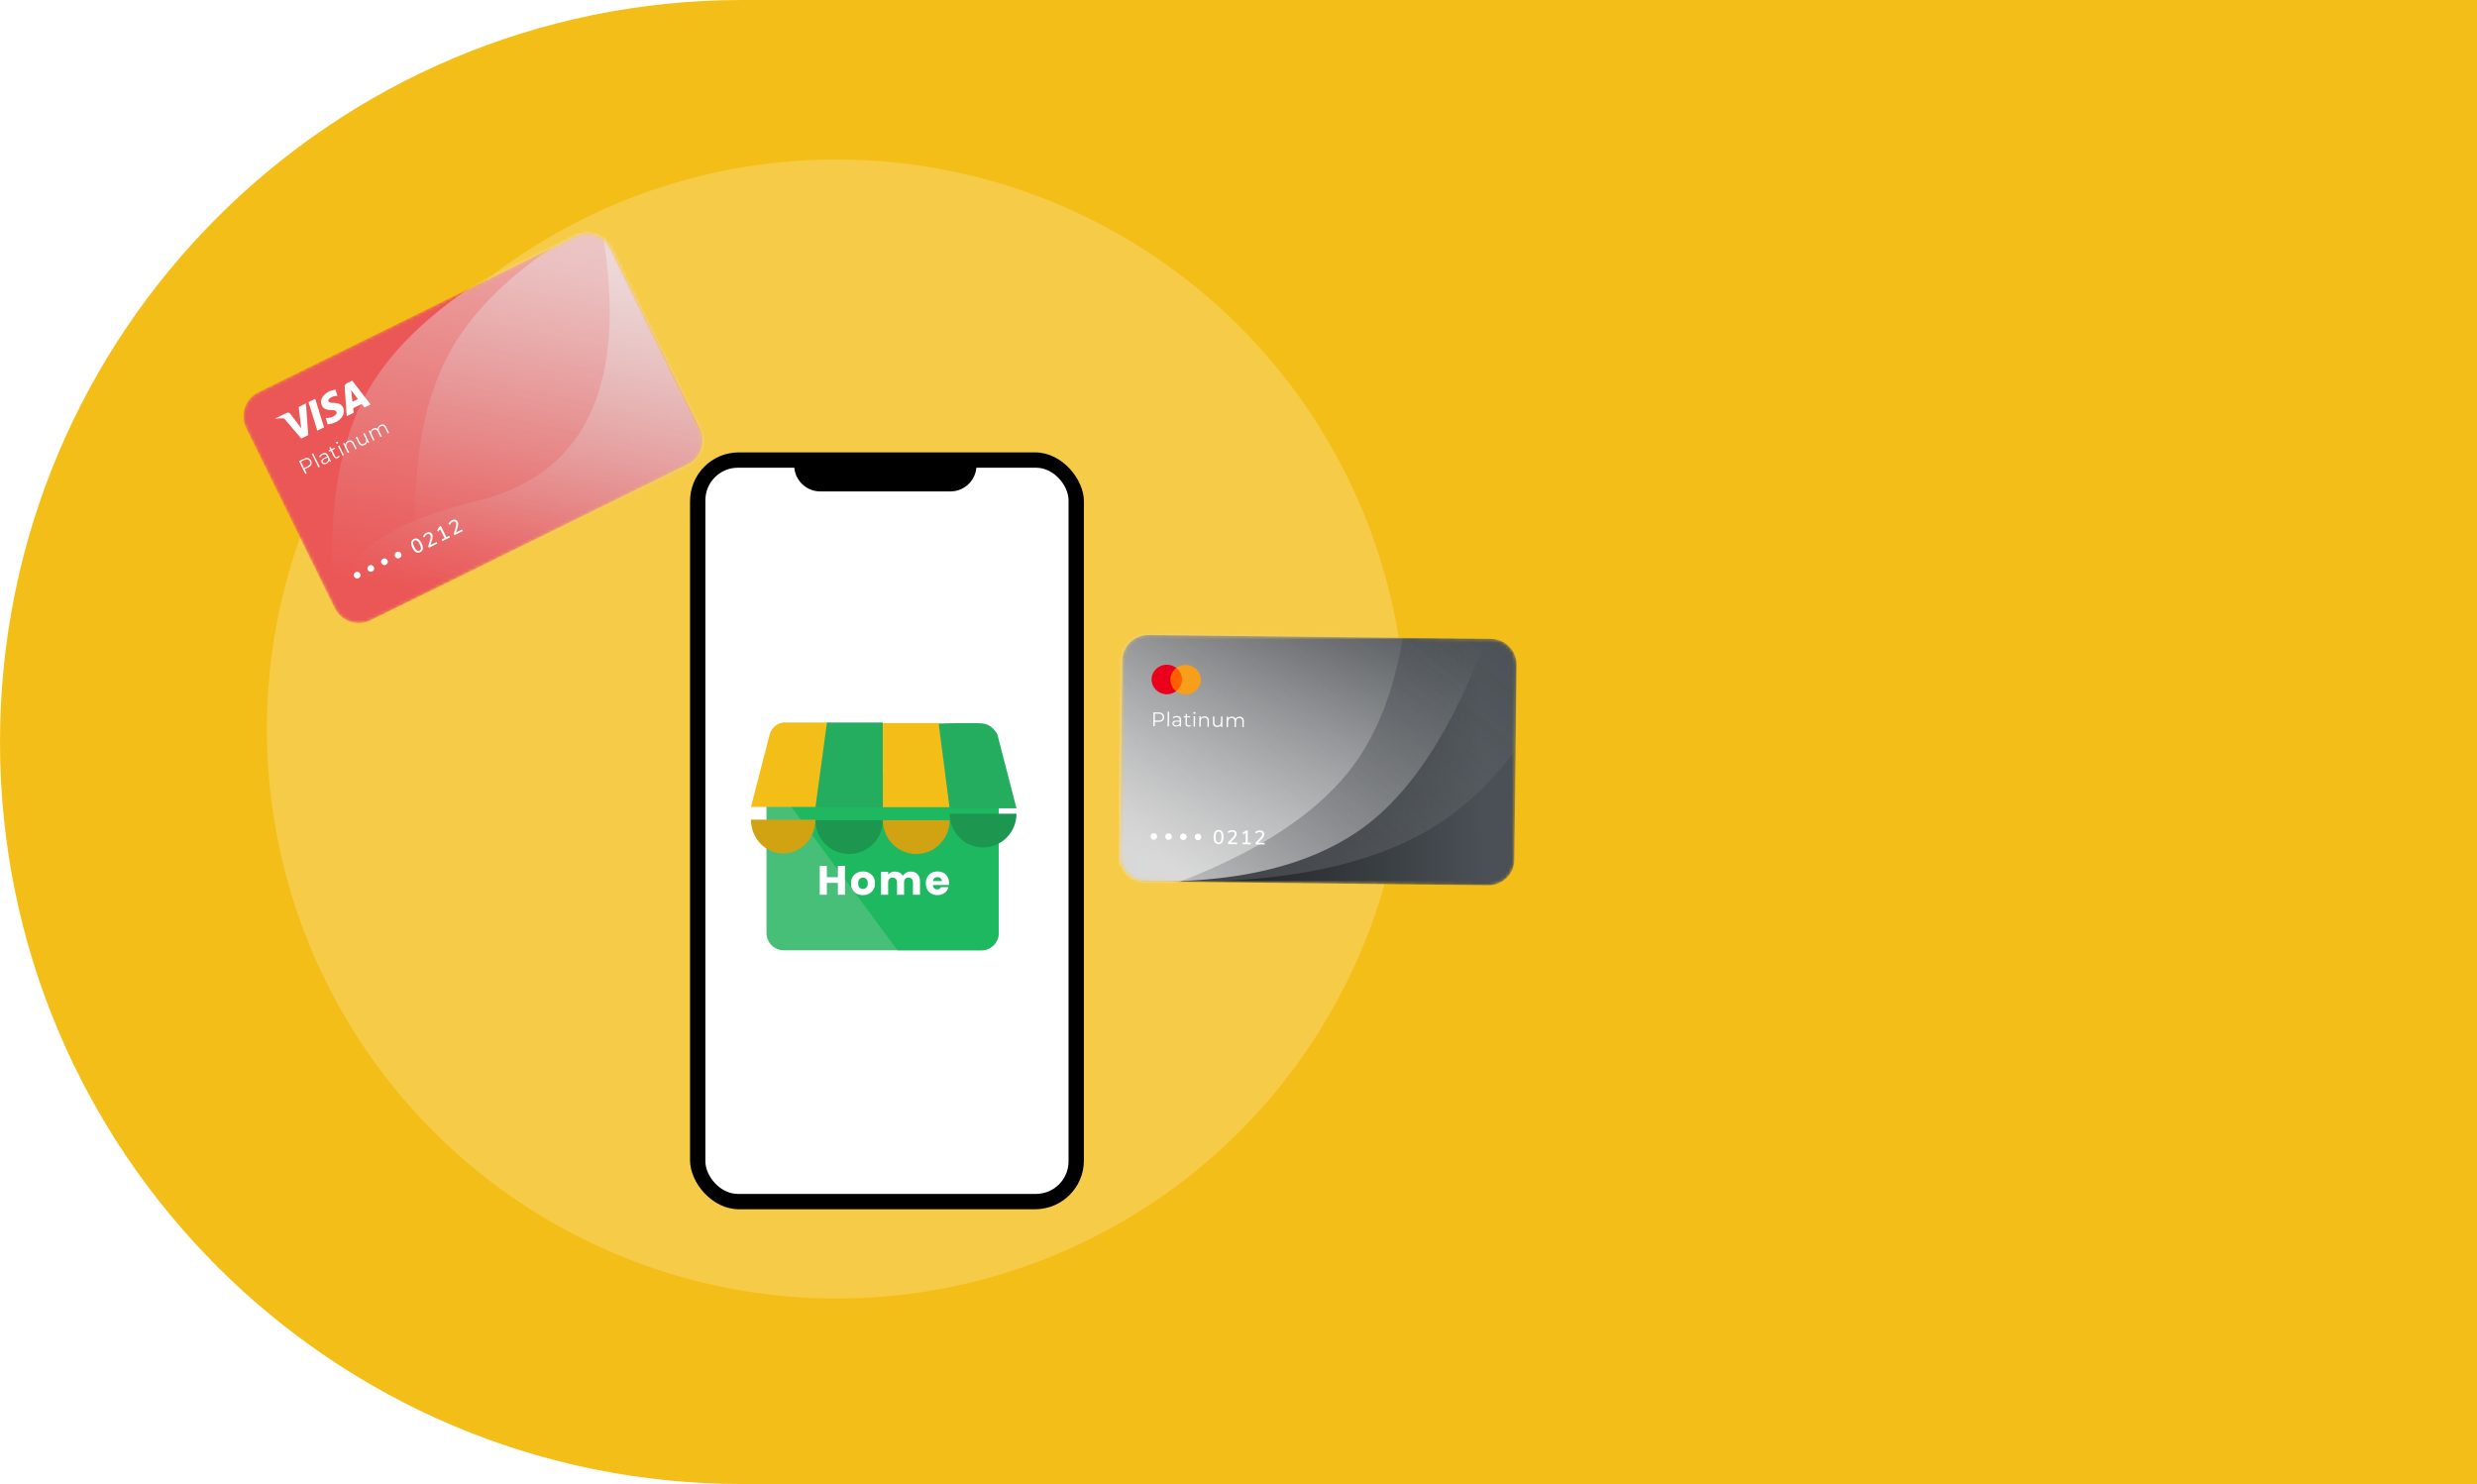<svg width="761" height="456" viewBox="0 0 761 456" fill="none" xmlns="http://www.w3.org/2000/svg">
<path d="M765 0H228C102.079 0 0 102.079 0 228C0 353.921 102.079 456 228 456H765V0Z" fill="#F4BE19"/>
<circle cx="257" cy="224" r="175" fill="white" fill-opacity="0.2"/>
<g filter="url(#filter0_d)">
<mask id="mask0" mask-type="alpha" maskUnits="userSpaceOnUse" x="74" y="59" width="142" height="121">
<path d="M176.788 60.619L79.36 108.524C75.295 110.523 73.62 115.438 75.619 119.503L102.846 174.875C104.844 178.94 109.76 180.615 113.824 178.616L211.252 130.711C215.317 128.712 216.992 123.797 214.993 119.732L187.766 64.359C185.768 60.295 180.852 58.62 176.788 60.619Z" fill="white"/>
</mask>
<g mask="url(#mask0)">
<path d="M176.787 60.619L79.359 108.525C75.294 110.523 73.619 115.438 75.618 119.503L102.845 174.876C104.843 178.94 109.759 180.615 113.823 178.617L211.251 130.711C215.316 128.712 216.991 123.797 214.992 119.733L187.765 64.36C185.767 60.295 180.851 58.62 176.787 60.619Z" fill="#EB5757"/>
<path style="mix-blend-mode:soft-light" opacity="0.5" fill-rule="evenodd" clip-rule="evenodd" d="M103.978 187.102C99.293 151.203 102.855 123.951 114.664 105.347C126.472 86.743 149.351 70.257 183.298 55.886L219.812 130.146L103.978 187.102Z" fill="url(#paint0_linear)"/>
<path style="mix-blend-mode:soft-light" opacity="0.5" fill-rule="evenodd" clip-rule="evenodd" d="M129.592 174.397C124.907 138.498 128.469 111.246 140.278 92.642C152.087 74.038 174.965 57.552 208.913 43.182L245.426 117.441L129.592 174.397Z" fill="url(#paint1_linear)"/>
<path style="mix-blend-mode:multiply" opacity="0.5" fill-rule="evenodd" clip-rule="evenodd" d="M106.17 185.914C97.113 165.429 110.582 150.764 146.577 141.918C182.571 133.071 194.718 101.989 183.018 48.671L225.346 127.314L106.17 185.914Z" fill="url(#paint2_linear)"/>
<path d="M93.341 128.979C93.842 128.733 94.293 128.66 94.695 128.759C95.097 128.859 95.4 129.118 95.606 129.537C95.812 129.955 95.832 130.354 95.665 130.733C95.497 131.108 95.162 131.419 94.662 131.665L93.607 132.184L94.217 133.423L93.802 133.627L91.872 129.702L93.341 128.979ZM94.471 131.306C94.86 131.115 95.116 130.885 95.239 130.616C95.36 130.343 95.344 130.051 95.191 129.741C95.035 129.423 94.813 129.23 94.524 129.163C94.234 129.093 93.895 129.153 93.506 129.344L92.463 129.857L93.428 131.819L94.471 131.306ZM95.803 127.476L96.201 127.281L98.247 131.441L97.849 131.637L95.803 127.476ZM99.032 127.365C99.417 127.176 99.76 127.128 100.061 127.221C100.36 127.31 100.603 127.544 100.789 127.921L101.687 129.749L101.306 129.937L101.08 129.477C101.066 129.675 100.992 129.859 100.858 130.032C100.729 130.202 100.544 130.346 100.305 130.464C99.976 130.626 99.676 130.676 99.404 130.615C99.133 130.553 98.933 130.393 98.806 130.136C98.683 129.885 98.674 129.639 98.778 129.398C98.886 129.154 99.138 128.935 99.534 128.74L100.47 128.28L100.382 128.1C100.257 127.846 100.092 127.689 99.885 127.628C99.677 127.563 99.436 127.598 99.163 127.732C98.977 127.824 98.813 127.944 98.672 128.092C98.529 128.236 98.423 128.393 98.353 128.562L98.028 128.353C98.115 128.152 98.246 127.967 98.422 127.797C98.597 127.623 98.8 127.479 99.032 127.365ZM100.212 130.12C100.437 130.009 100.604 129.864 100.715 129.684C100.825 129.501 100.871 129.292 100.854 129.059L100.617 128.577L99.691 129.032C99.187 129.28 99.021 129.58 99.194 129.931C99.278 130.103 99.411 130.208 99.591 130.244C99.77 130.277 99.977 130.236 100.212 130.12ZM104.34 128.222C104.299 128.326 104.231 128.425 104.137 128.517C104.045 128.604 103.94 128.677 103.82 128.736C103.543 128.872 103.293 128.902 103.07 128.826C102.847 128.75 102.669 128.575 102.535 128.302L101.658 126.519L101.131 126.778L100.965 126.442L101.492 126.183L101.175 125.538L101.573 125.342L101.891 125.987L102.788 125.546L102.953 125.882L102.056 126.324L102.922 128.084C103.008 128.26 103.117 128.373 103.249 128.425C103.383 128.47 103.532 128.453 103.697 128.372C103.779 128.331 103.851 128.28 103.913 128.217C103.978 128.152 104.027 128.081 104.06 128.005L104.34 128.222ZM103.81 125.043L104.208 124.848L105.658 127.797L105.26 127.993L103.81 125.043ZM103.694 124.299C103.612 124.34 103.529 124.346 103.446 124.317C103.362 124.289 103.301 124.235 103.262 124.157C103.225 124.082 103.221 124.003 103.25 123.919C103.278 123.835 103.334 123.773 103.416 123.733C103.498 123.693 103.581 123.687 103.665 123.715C103.747 123.74 103.806 123.79 103.843 123.864C103.883 123.947 103.889 124.03 103.861 124.113C103.832 124.197 103.777 124.259 103.694 124.299ZM106.914 123.489C107.284 123.307 107.631 123.271 107.954 123.382C108.279 123.486 108.543 123.744 108.745 124.155L109.586 125.866L109.188 126.061L108.367 124.39C108.216 124.084 108.024 123.888 107.792 123.803C107.56 123.717 107.301 123.744 107.017 123.884C106.7 124.04 106.494 124.26 106.401 124.542C106.31 124.819 106.346 125.124 106.509 125.457L107.27 127.004L106.872 127.2L105.422 124.251L105.803 124.063L106.071 124.607C106.091 124.374 106.172 124.162 106.315 123.972C106.46 123.775 106.66 123.614 106.914 123.489ZM111.981 121.025L113.432 123.975L113.05 124.162L112.786 123.624C112.769 123.855 112.694 124.066 112.561 124.257C112.425 124.444 112.24 124.596 112.004 124.711C111.619 124.901 111.262 124.944 110.933 124.841C110.606 124.733 110.34 124.471 110.136 124.056L109.295 122.346L109.694 122.15L110.515 123.821C110.668 124.132 110.86 124.329 111.093 124.415C111.325 124.5 111.583 124.473 111.867 124.333C112.177 124.181 112.376 123.967 112.464 123.692C112.55 123.413 112.51 123.105 112.344 122.769L111.583 121.221L111.981 121.025ZM116.87 118.594C117.24 118.412 117.582 118.376 117.896 118.486C118.214 118.594 118.475 118.856 118.679 119.271L119.52 120.981L119.122 121.177L118.3 119.506C118.15 119.199 117.96 119.002 117.732 118.915C117.507 118.826 117.26 118.848 116.991 118.98C116.684 119.131 116.49 119.345 116.408 119.622C116.324 119.895 116.364 120.198 116.528 120.531L117.288 122.078L116.89 122.274L116.069 120.603C115.918 120.297 115.728 120.1 115.5 120.013C115.275 119.923 115.026 119.946 114.753 120.08C114.45 120.229 114.256 120.443 114.17 120.722C114.087 120.995 114.127 121.298 114.29 121.631L115.051 123.179L114.653 123.374L113.203 120.425L113.584 120.237L113.849 120.776C113.865 120.545 113.943 120.335 114.082 120.146C114.221 119.956 114.412 119.802 114.655 119.683C114.902 119.561 115.141 119.509 115.372 119.525C115.606 119.54 115.819 119.628 116.01 119.79C116.023 119.542 116.103 119.314 116.252 119.107C116.403 118.893 116.609 118.722 116.87 118.594Z" fill="white"/>
<path d="M110.176 165.655C110.008 165.738 109.833 165.775 109.653 165.766C109.47 165.754 109.303 165.697 109.151 165.595C109.003 165.492 108.885 165.352 108.799 165.176C108.713 165.001 108.675 164.825 108.685 164.648C108.697 164.465 108.753 164.301 108.853 164.154C108.957 164.006 109.094 163.889 109.266 163.805C109.438 163.72 109.615 163.682 109.795 163.691C109.976 163.699 110.142 163.755 110.294 163.856C110.445 163.954 110.563 164.091 110.649 164.267C110.736 164.442 110.773 164.621 110.76 164.804C110.748 164.986 110.691 165.154 110.589 165.306C110.486 165.454 110.348 165.571 110.176 165.655ZM114.37 163.593C114.202 163.676 114.028 163.713 113.847 163.704C113.664 163.691 113.497 163.634 113.345 163.533C113.197 163.43 113.079 163.29 112.993 163.114C112.907 162.939 112.869 162.762 112.879 162.585C112.892 162.403 112.948 162.238 113.047 162.092C113.151 161.943 113.288 161.827 113.46 161.742C113.632 161.658 113.809 161.62 113.989 161.629C114.17 161.637 114.336 161.692 114.488 161.794C114.639 161.892 114.757 162.029 114.843 162.204C114.93 162.38 114.967 162.559 114.954 162.742C114.942 162.924 114.885 163.091 114.783 163.243C114.68 163.392 114.542 163.508 114.37 163.593ZM118.564 161.531C118.396 161.613 118.222 161.65 118.041 161.642C117.858 161.629 117.691 161.572 117.539 161.471C117.391 161.367 117.273 161.228 117.187 161.052C117.101 160.876 117.063 160.7 117.073 160.523C117.086 160.341 117.142 160.176 117.241 160.03C117.345 159.881 117.483 159.765 117.654 159.68C117.826 159.596 118.003 159.558 118.183 159.566C118.364 159.575 118.53 159.63 118.682 159.732C118.833 159.83 118.951 159.967 119.037 160.142C119.124 160.318 119.161 160.497 119.148 160.679C119.136 160.862 119.079 161.029 118.977 161.181C118.874 161.33 118.736 161.446 118.564 161.531ZM122.758 159.468C122.59 159.551 122.416 159.588 122.235 159.579C122.053 159.567 121.885 159.51 121.733 159.408C121.585 159.305 121.467 159.165 121.381 158.99C121.295 158.814 121.257 158.638 121.267 158.461C121.28 158.278 121.336 158.114 121.435 157.967C121.539 157.819 121.677 157.702 121.849 157.618C122.021 157.533 122.197 157.495 122.377 157.504C122.558 157.513 122.725 157.568 122.877 157.669C123.027 157.767 123.145 157.904 123.232 158.08C123.318 158.255 123.355 158.435 123.343 158.617C123.33 158.799 123.273 158.967 123.172 159.119C123.068 159.267 122.93 159.384 122.758 159.468Z" fill="white"/>
<path d="M129.111 157.665C128.651 157.891 128.215 157.891 127.803 157.667C127.395 157.441 127.029 156.998 126.705 156.341C126.382 155.683 126.255 155.123 126.325 154.661C126.397 154.194 126.663 153.848 127.123 153.622C127.583 153.396 128.017 153.396 128.425 153.622C128.837 153.846 129.205 154.288 129.529 154.945C129.854 155.607 129.98 156.17 129.906 156.633C129.836 157.095 129.571 157.438 129.111 157.665ZM128.882 157.199C129.17 157.058 129.32 156.829 129.331 156.512C129.342 156.195 129.216 155.768 128.951 155.229C128.688 154.695 128.429 154.337 128.173 154.157C127.915 153.972 127.642 153.951 127.355 154.093C127.067 154.234 126.917 154.463 126.906 154.78C126.892 155.093 127.017 155.517 127.28 156.051C127.543 156.586 127.804 156.947 128.064 157.135C128.322 157.319 128.594 157.341 128.882 157.199ZM134.135 154.547L134.369 155.023L131.778 156.297L131.566 155.865L132.195 153.704C132.277 153.427 132.319 153.191 132.32 152.995C132.321 152.799 132.284 152.625 132.209 152.472C132.11 152.27 131.976 152.145 131.809 152.097C131.642 152.05 131.449 152.079 131.233 152.186C130.863 152.368 130.567 152.692 130.346 153.158L129.935 152.831C130.02 152.608 130.161 152.395 130.358 152.191C130.555 151.988 130.775 151.826 131.018 151.706C131.395 151.521 131.741 151.469 132.056 151.551C132.368 151.63 132.604 151.83 132.762 152.151C132.874 152.379 132.93 152.621 132.93 152.876C132.934 153.13 132.882 153.44 132.776 153.808L132.273 155.462L134.135 154.547ZM138.018 152.637L138.253 153.114L135.942 154.25L135.708 153.773L136.572 153.348L135.201 150.562L134.718 151.321L134.259 151.011L135.025 149.792L135.44 149.588L137.149 153.064L138.018 152.637ZM141.98 150.689L142.215 151.166L139.624 152.439L139.412 152.008L140.041 149.846C140.123 149.569 140.165 149.333 140.166 149.137C140.167 148.942 140.13 148.767 140.055 148.614C139.955 148.412 139.822 148.287 139.655 148.24C139.488 148.192 139.296 148.221 139.079 148.328C138.708 148.51 138.413 148.834 138.192 149.3L137.78 148.973C137.866 148.75 138.007 148.537 138.204 148.333C138.401 148.13 138.621 147.968 138.864 147.849C139.242 147.663 139.587 147.611 139.902 147.693C140.214 147.772 140.449 147.972 140.607 148.293C140.72 148.522 140.776 148.763 140.776 149.018C140.78 149.272 140.729 149.582 140.622 149.951L140.119 151.604L141.98 150.689Z" fill="white"/>
<path fill-rule="evenodd" clip-rule="evenodd" d="M103.084 107.744L103.649 109.633C102.522 109.568 100.459 110.435 100.911 111.354C101.09 111.719 101.667 111.747 102.363 111.781C103.418 111.832 104.745 111.896 105.371 113.169C106.371 115.203 104.619 116.993 103.214 117.684C101.809 118.375 100.664 118.368 100.664 118.368L100.074 116.393C101.258 116.674 103.91 115.615 103.368 114.513C103.14 114.05 102.503 114.024 101.764 113.994C100.745 113.952 99.531 113.903 98.933 112.685C97.836 110.454 100.036 108.802 101.058 108.3C102.003 107.835 103.084 107.744 103.084 107.744ZM111.956 113.212L113.847 112.282L108.203 104.967L106.548 105.781C105.783 106.157 105.895 106.854 105.895 106.854L106.522 115.884L108.668 114.829L108.504 113.411L111.122 112.124L111.956 113.212ZM108.278 111.452L107.864 107.879L109.968 110.62L108.278 111.452ZM92.551 119.603L91.766 113.049L93.982 111.96L94.702 121.696L92.556 122.751L87.297 116.571C85.783 116.426 84.686 116.701 84.686 116.701L84.656 116.545L87.902 114.95C88.794 114.51 89.238 115.201 89.238 115.201L91.728 118.514L91.727 118.514L92.551 119.603ZM97.494 120.323L99.553 119.311L96.844 110.552L94.785 111.565L97.494 120.323Z" fill="white"/>
</g>
</g>
<g filter="url(#filter1_d)">
<mask id="mask1" mask-type="alpha" maskUnits="userSpaceOnUse" x="344" y="183" width="122" height="78">
<path d="M458.081 184.291L352.815 183.091C348.423 183.041 344.823 186.56 344.773 190.952L344.09 250.779C344.04 255.171 347.56 258.771 351.952 258.821L457.217 260.022C461.609 260.072 465.21 256.552 465.26 252.161L465.942 192.333C465.992 187.942 462.472 184.341 458.081 184.291Z" fill="white"/>
</mask>
<g mask="url(#mask1)">
<path d="M458.082 184.291L352.816 183.091C348.424 183.041 344.824 186.561 344.774 190.952L344.091 250.779C344.041 255.171 347.561 258.772 351.953 258.822L457.218 260.022C461.61 260.072 465.211 256.553 465.261 252.161L465.943 192.334C465.993 187.942 462.473 184.341 458.082 184.291Z" fill="url(#paint3_linear)"/>
<path style="mix-blend-mode:soft-light" opacity="0.7" fill-rule="evenodd" clip-rule="evenodd" d="M464.022 161.637C452.261 202.06 437.173 228.96 418.758 242.335C400.342 255.711 373.28 260.963 337.571 258.09L338.688 160.208L464.022 161.637Z" fill="url(#paint4_linear)"/>
<g style="mix-blend-mode:overlay" opacity="0.4">
<path style="mix-blend-mode:soft-light" opacity="0.4" fill-rule="evenodd" clip-rule="evenodd" d="M494.313 161.982C480.162 202.378 461.948 229.242 439.671 242.573C417.394 255.905 384.623 261.092 341.357 258.133L342.473 160.251L494.313 161.982Z" fill="url(#paint5_linear)"/>
</g>
<path style="mix-blend-mode:soft-light" opacity="0.6" fill-rule="evenodd" clip-rule="evenodd" d="M433.282 147.51C433.981 182.608 427.652 208.495 414.293 225.17C400.935 241.845 377.132 255.304 342.886 265.546L315.587 190.093L433.282 147.51Z" fill="url(#paint6_linear)"/>
<path d="M355.958 206.91C356.5 206.916 356.922 207.05 357.226 207.312C357.53 207.574 357.68 207.931 357.675 208.383C357.669 208.836 357.512 209.189 357.202 209.444C356.892 209.695 356.466 209.818 355.925 209.812L354.786 209.799L354.771 211.137L354.323 211.132L354.371 206.891L355.958 206.91ZM355.918 209.418C356.338 209.422 356.66 209.335 356.884 209.156C357.109 208.973 357.222 208.713 357.226 208.378C357.23 208.035 357.122 207.771 356.902 207.587C356.682 207.398 356.362 207.302 355.942 207.297L354.815 207.284L354.791 209.405L355.918 209.418ZM358.747 206.687L359.177 206.692L359.126 211.187L358.695 211.182L358.747 206.687ZM361.589 208.004C362.005 208.009 362.323 208.117 362.543 208.33C362.763 208.538 362.87 208.847 362.865 209.254L362.843 211.229L362.431 211.225L362.437 210.728C362.338 210.892 362.193 211.02 362.002 211.111C361.815 211.202 361.593 211.246 361.334 211.243C360.979 211.239 360.697 211.15 360.489 210.978C360.281 210.806 360.178 210.581 360.181 210.302C360.184 210.032 360.284 209.815 360.48 209.651C360.679 209.488 360.994 209.409 361.421 209.414L362.433 209.425L362.435 209.231C362.439 208.957 362.364 208.748 362.212 208.605C362.061 208.458 361.837 208.382 361.542 208.379C361.34 208.377 361.146 208.409 360.96 208.475C360.773 208.538 360.612 208.627 360.478 208.742L360.288 208.419C360.451 208.284 360.646 208.181 360.873 208.111C361.1 208.037 361.339 208.001 361.589 208.004ZM361.404 210.904C361.647 210.907 361.856 210.855 362.03 210.748C362.205 210.636 362.336 210.476 362.424 210.267L362.43 209.746L361.43 209.735C360.885 209.729 360.61 209.915 360.606 210.295C360.603 210.481 360.673 210.629 360.813 210.74C360.953 210.846 361.15 210.901 361.404 210.904ZM365.807 211.069C365.725 211.141 365.624 211.197 365.502 211.236C365.384 211.271 365.261 211.287 365.132 211.286C364.833 211.282 364.603 211.199 364.444 211.036C364.284 210.872 364.206 210.643 364.209 210.348L364.231 208.422L363.662 208.415L363.666 208.052L364.236 208.058L364.243 207.361L364.674 207.366L364.666 208.063L365.635 208.074L365.631 208.438L364.662 208.427L364.64 210.329C364.638 210.519 364.682 210.665 364.774 210.767C364.87 210.865 365.007 210.915 365.185 210.917C365.273 210.918 365.358 210.905 365.439 210.877C365.525 210.85 365.598 210.811 365.659 210.759L365.807 211.069ZM366.739 208.087L367.169 208.092L367.133 211.278L366.703 211.273L366.739 208.087ZM366.965 207.393C366.876 207.391 366.802 207.36 366.742 207.299C366.682 207.238 366.653 207.165 366.654 207.08C366.655 206.999 366.686 206.929 366.747 206.869C366.808 206.809 366.883 206.78 366.972 206.781C367.061 206.782 367.135 206.813 367.195 206.874C367.255 206.931 367.285 207 367.284 207.081C367.283 207.17 367.252 207.244 367.19 207.304C367.129 207.364 367.054 207.394 366.965 207.393ZM370.105 208.101C370.505 208.105 370.821 208.226 371.052 208.463C371.288 208.696 371.403 209.035 371.398 209.479L371.377 211.327L370.947 211.322L370.968 209.516C370.972 209.185 370.891 208.932 370.728 208.756C370.564 208.581 370.329 208.491 370.022 208.488C369.679 208.484 369.405 208.584 369.201 208.787C369 208.987 368.898 209.267 368.894 209.626L368.875 211.298L368.445 211.293L368.481 208.107L368.893 208.111L368.887 208.699C369.006 208.506 369.169 208.359 369.376 208.256C369.587 208.15 369.83 208.098 370.105 208.101ZM375.568 208.187L375.532 211.374L375.12 211.369L375.127 210.788C375.011 210.98 374.854 211.13 374.655 211.237C374.456 211.34 374.229 211.39 373.975 211.387C373.558 211.382 373.231 211.263 372.991 211.03C372.755 210.793 372.64 210.45 372.645 210.002L372.666 208.154L373.096 208.159L373.076 209.965C373.072 210.3 373.152 210.555 373.315 210.731C373.479 210.906 373.714 210.996 374.021 210.999C374.356 211.003 374.622 210.905 374.818 210.706C375.015 210.502 375.115 210.218 375.119 209.855L375.138 208.183L375.568 208.187ZM380.862 208.224C381.262 208.228 381.574 208.347 381.798 208.58C382.025 208.812 382.136 209.153 382.131 209.601L382.11 211.449L381.68 211.444L381.701 209.639C381.704 209.308 381.627 209.054 381.467 208.879C381.311 208.703 381.088 208.614 380.797 208.611C380.467 208.607 380.205 208.707 380.012 208.911C379.82 209.11 379.722 209.39 379.718 209.75L379.699 211.422L379.269 211.417L379.289 209.611C379.293 209.28 379.215 209.027 379.056 208.851C378.9 208.676 378.675 208.586 378.38 208.583C378.053 208.579 377.791 208.679 377.595 208.883C377.403 209.083 377.305 209.363 377.301 209.722L377.282 211.394L376.852 211.389L376.888 208.202L377.3 208.207L377.293 208.789C377.409 208.596 377.568 208.449 377.771 208.346C377.974 208.243 378.207 208.193 378.469 208.196C378.736 208.199 378.966 208.258 379.158 208.374C379.355 208.489 379.5 208.658 379.595 208.882C379.714 208.673 379.884 208.511 380.103 208.397C380.327 208.278 380.58 208.22 380.862 208.224Z" fill="white"/>
<path d="M354.47 246.011C354.288 246.009 354.121 245.965 353.968 245.878C353.816 245.787 353.696 245.665 353.609 245.51C353.526 245.356 353.486 245.184 353.488 244.994C353.49 244.804 353.534 244.635 353.621 244.487C353.711 244.334 353.832 244.216 353.982 244.133C354.137 244.05 354.307 244.01 354.493 244.012C354.679 244.014 354.848 244.058 355 244.145C355.152 244.231 355.272 244.352 355.359 244.506C355.447 244.657 355.489 244.827 355.487 245.017C355.485 245.207 355.439 245.378 355.348 245.53C355.257 245.683 355.135 245.802 354.98 245.89C354.826 245.973 354.656 246.013 354.47 246.011ZM359.001 246.063C358.819 246.061 358.653 246.016 358.5 245.93C358.347 245.839 358.228 245.717 358.14 245.562C358.057 245.408 358.017 245.235 358.019 245.046C358.021 244.856 358.066 244.687 358.152 244.538C358.243 244.386 358.363 244.268 358.514 244.185C358.668 244.102 358.838 244.061 359.024 244.063C359.21 244.066 359.379 244.11 359.531 244.197C359.684 244.283 359.804 244.404 359.891 244.558C359.978 244.709 360.02 244.879 360.018 245.069C360.016 245.258 359.97 245.43 359.879 245.582C359.789 245.734 359.666 245.854 359.512 245.941C359.357 246.024 359.187 246.065 359.001 246.063ZM363.533 246.114C363.351 246.112 363.184 246.068 363.031 245.981C362.879 245.891 362.759 245.768 362.672 245.614C362.589 245.46 362.549 245.287 362.551 245.097C362.553 244.908 362.597 244.739 362.684 244.59C362.774 244.438 362.895 244.32 363.045 244.237C363.2 244.154 363.37 244.113 363.556 244.115C363.741 244.117 363.91 244.162 364.063 244.248C364.216 244.335 364.335 244.455 364.423 244.61C364.509 244.76 364.552 244.931 364.55 245.12C364.548 245.31 364.501 245.481 364.411 245.634C364.32 245.786 364.198 245.906 364.043 245.993C363.889 246.076 363.718 246.117 363.533 246.114ZM368.064 246.166C367.882 246.164 367.715 246.12 367.563 246.033C367.41 245.942 367.291 245.82 367.203 245.666C367.12 245.511 367.08 245.339 367.082 245.149C367.084 244.959 367.129 244.79 367.215 244.642C367.306 244.489 367.426 244.371 367.577 244.288C367.731 244.205 367.901 244.165 368.087 244.167C368.273 244.169 368.442 244.213 368.594 244.3C368.747 244.386 368.867 244.507 368.954 244.661C369.041 244.812 369.084 244.982 369.081 245.172C369.079 245.362 369.033 245.533 368.942 245.685C368.852 245.838 368.729 245.957 368.575 246.045C368.42 246.128 368.25 246.168 368.064 246.166Z" fill="white"/>
<path d="M374.35 247.386C373.853 247.38 373.476 247.19 373.217 246.815C372.963 246.441 372.84 245.898 372.848 245.187C372.856 244.477 372.992 243.937 373.254 243.568C373.521 243.195 373.903 243.012 374.4 243.018C374.897 243.023 375.272 243.214 375.526 243.588C375.785 243.962 375.91 244.505 375.902 245.216C375.893 245.931 375.756 246.473 375.489 246.841C375.226 247.21 374.847 247.391 374.35 247.386ZM374.356 246.883C374.667 246.886 374.896 246.754 375.045 246.485C375.193 246.216 375.271 245.791 375.278 245.209C375.284 244.632 375.216 244.209 375.074 243.94C374.932 243.668 374.705 243.53 374.394 243.527C374.083 243.523 373.853 243.656 373.705 243.925C373.556 244.19 373.479 244.611 373.472 245.188C373.466 245.766 373.533 246.193 373.676 246.469C373.818 246.742 374.045 246.879 374.356 246.883ZM380.061 246.887L380.055 247.402L377.256 247.37L377.262 246.904L378.752 245.309C378.944 245.105 379.084 244.919 379.171 244.75C379.257 244.582 379.302 244.415 379.304 244.249C379.306 244.031 379.245 243.865 379.121 243.75C378.997 243.635 378.818 243.577 378.584 243.574C378.184 243.57 377.786 243.721 377.391 244.027L377.179 243.564C377.35 243.409 377.565 243.286 377.825 243.196C378.084 243.106 378.345 243.063 378.608 243.066C379.016 243.07 379.338 243.177 379.574 243.386C379.81 243.59 379.926 243.866 379.922 244.214C379.919 244.46 379.862 244.694 379.75 244.915C379.643 245.136 379.462 245.382 379.209 245.654L378.05 246.864L380.061 246.887ZM384.257 246.935L384.252 247.45L381.755 247.422L381.761 246.907L382.694 246.917L382.729 243.906L381.978 244.352L381.717 243.883L382.913 243.163L383.361 243.168L383.318 246.925L384.257 246.935ZM388.538 246.984L388.532 247.499L385.733 247.467L385.739 247.001L387.229 245.406C387.422 245.202 387.561 245.016 387.648 244.847C387.734 244.678 387.779 244.511 387.78 244.346C387.783 244.128 387.722 243.961 387.598 243.847C387.475 243.732 387.295 243.674 387.061 243.671C386.661 243.666 386.264 243.818 385.868 244.124L385.655 243.661C385.827 243.505 386.043 243.383 386.302 243.293C386.562 243.203 386.823 243.159 387.085 243.162C387.493 243.167 387.815 243.274 388.051 243.482C388.287 243.687 388.403 243.963 388.399 244.31C388.396 244.557 388.339 244.79 388.227 245.011C388.12 245.232 387.94 245.479 387.686 245.75L386.527 246.961L388.538 246.984Z" fill="white"/>
<path d="M363.457 193.273L359.361 193.226L359.28 200.37L363.375 200.417L363.457 193.273Z" fill="#FF5F00"/>
<path d="M359.582 196.802C359.599 195.35 360.316 194.071 361.404 193.25C360.618 192.635 359.621 192.258 358.529 192.245C355.942 192.216 353.825 194.224 353.797 196.736C353.768 199.247 355.838 201.303 358.426 201.333C359.518 201.345 360.523 200.991 361.323 200.394C360.253 199.561 359.566 198.253 359.582 196.802Z" fill="#EB001B"/>
<path d="M368.943 196.908C368.914 199.42 366.798 201.428 364.211 201.399C363.118 201.386 362.122 201.009 361.335 200.394C362.437 199.573 363.141 198.294 363.157 196.842C363.174 195.391 362.486 194.095 361.417 193.25C362.217 192.653 363.222 192.299 364.314 192.311C366.901 192.34 368.971 194.409 368.943 196.908Z" fill="#F79E1B"/>
</g>
</g>
<rect x="212" y="139" width="121" height="232.571" rx="15" fill="black"/>
<rect x="216.714" y="143.714" width="111.571" height="223.143" rx="10" fill="white"/>
<path d="M244 143H300C300 147.418 296.418 151 292 151H252C247.582 151 244 147.418 244 143Z" fill="black"/>
<g clip-path="url(#clip0)">
<path d="M235.486 237.653H306.806V286.724C306.806 289.638 304.429 292 301.497 292H240.795C237.863 292 235.486 289.638 235.486 286.724V237.653Z" fill="#47BF79"/>
<path d="M235.486 237.653H306.806V286.724C306.806 289.638 304.429 292 301.497 292H275.748L235.486 237.653Z" fill="#1EB860"/>
<path d="M236.46 225.693L230.708 247.942H251.237L254.688 222H240.795C239.704 222.029 237.309 222.809 236.46 225.693Z" fill="#F4BE19"/>
<path d="M254.069 222L250.529 248.03H271.235V222H254.069Z" fill="#24AD5E"/>
<path d="M271.234 222.176V248.03H291.852L288.489 222.176H271.234Z" fill="#F4BE19"/>
<path d="M288.4 222.595L291.763 248.361H312.292L306.452 225.761C305.98 224.735 304.452 222.613 302.116 222.331C299.78 222.05 291.999 222.214 288.4 222.331V222.507V222.595Z" fill="#24AD5E"/>
<g filter="url(#filter2_d)">
<path d="M250.529 247.854C250.529 249.217 250.273 250.566 249.774 251.825C249.276 253.084 248.546 254.228 247.626 255.192C246.706 256.155 245.613 256.92 244.411 257.441C243.209 257.963 241.92 258.231 240.618 258.231C239.317 258.231 238.028 257.963 236.826 257.441C235.624 256.92 234.531 256.155 233.611 255.192C232.69 254.228 231.96 253.084 231.462 251.825C230.964 250.566 230.708 249.217 230.708 247.854H240.618H250.529Z" fill="#D1A211"/>
</g>
<g filter="url(#filter3_d)">
<path d="M271.235 248.03C271.235 249.393 270.967 250.742 270.447 252.001C269.927 253.26 269.164 254.404 268.203 255.368C267.241 256.331 266.1 257.096 264.844 257.617C263.588 258.139 262.242 258.407 260.882 258.407C259.523 258.407 258.176 258.139 256.92 257.617C255.664 257.096 254.523 256.331 253.562 255.368C252.6 254.404 251.838 253.26 251.317 252.001C250.797 250.742 250.529 249.393 250.529 248.03H260.882H271.235Z" fill="#1D9650"/>
</g>
<g filter="url(#filter4_d)">
<path d="M291.763 248.03C291.763 249.393 291.498 250.742 290.982 252.001C290.466 253.26 289.71 254.404 288.757 255.368C287.804 256.331 286.672 257.096 285.427 257.617C284.181 258.139 282.847 258.407 281.499 258.407C280.151 258.407 278.816 258.139 277.571 257.617C276.325 257.096 275.194 256.331 274.241 255.368C273.288 254.404 272.532 253.26 272.016 252.001C271.5 250.742 271.234 249.393 271.234 248.03H281.499H291.763Z" fill="#D1A211"/>
</g>
<g filter="url(#filter5_d)">
<path d="M312.292 248.03C312.292 249.393 312.027 250.742 311.511 252.001C310.995 253.26 310.239 254.404 309.286 255.368C308.333 256.331 307.201 257.096 305.956 257.617C304.711 258.139 303.376 258.407 302.028 258.407C300.68 258.407 299.345 258.139 298.1 257.617C296.855 257.096 295.723 256.331 294.77 255.368C293.817 254.404 293.061 253.26 292.545 252.001C292.029 250.742 291.764 249.393 291.764 248.03H302.028H312.292Z" fill="#1D9650"/>
</g>
<path d="M259.597 266.05V274.94H257.418V271.28H254.028V274.94H251.85V266.05H254.028V269.532H257.418V266.05H259.597ZM265.107 275.041C264.41 275.041 263.782 274.893 263.221 274.598C262.669 274.302 262.232 273.88 261.909 273.331C261.594 272.783 261.437 272.141 261.437 271.407C261.437 270.681 261.599 270.043 261.921 269.494C262.244 268.937 262.686 268.511 263.247 268.215C263.807 267.92 264.436 267.772 265.132 267.772C265.829 267.772 266.458 267.92 267.018 268.215C267.579 268.511 268.021 268.937 268.343 269.494C268.666 270.043 268.828 270.681 268.828 271.407C268.828 272.133 268.662 272.774 268.331 273.331C268.008 273.88 267.562 274.302 266.993 274.598C266.432 274.893 265.804 275.041 265.107 275.041ZM265.107 273.167C265.523 273.167 265.876 273.015 266.165 272.711C266.462 272.407 266.611 271.972 266.611 271.407C266.611 270.841 266.466 270.406 266.177 270.102C265.897 269.798 265.549 269.646 265.132 269.646C264.708 269.646 264.355 269.798 264.075 270.102C263.795 270.398 263.654 270.833 263.654 271.407C263.654 271.972 263.79 272.407 264.062 272.711C264.342 273.015 264.691 273.167 265.107 273.167ZM279.757 267.798C280.64 267.798 281.341 268.064 281.859 268.595C282.386 269.127 282.649 269.866 282.649 270.811V274.94H280.483V271.103C280.483 270.647 280.36 270.296 280.113 270.052C279.876 269.798 279.544 269.672 279.12 269.672C278.695 269.672 278.359 269.798 278.113 270.052C277.875 270.296 277.756 270.647 277.756 271.103V274.94H275.59V271.103C275.59 270.647 275.467 270.296 275.221 270.052C274.983 269.798 274.651 269.672 274.227 269.672C273.802 269.672 273.466 269.798 273.22 270.052C272.982 270.296 272.863 270.647 272.863 271.103V274.94H270.684V267.874H272.863V268.76C273.084 268.465 273.373 268.232 273.73 268.064C274.087 267.886 274.49 267.798 274.94 267.798C275.475 267.798 275.951 267.912 276.367 268.139C276.792 268.367 277.123 268.692 277.361 269.115C277.608 268.726 277.943 268.41 278.368 268.165C278.793 267.92 279.256 267.798 279.757 267.798ZM291.576 271.293C291.576 271.495 291.563 271.706 291.538 271.926H286.607C286.641 272.365 286.781 272.703 287.027 272.939C287.282 273.167 287.592 273.281 287.957 273.281C288.501 273.281 288.879 273.053 289.091 272.597H291.411C291.292 273.061 291.075 273.479 290.761 273.851C290.455 274.222 290.068 274.513 289.601 274.724C289.134 274.935 288.612 275.041 288.034 275.041C287.337 275.041 286.717 274.893 286.174 274.598C285.63 274.302 285.205 273.88 284.899 273.331C284.594 272.783 284.441 272.141 284.441 271.407C284.441 270.672 284.589 270.031 284.887 269.482C285.192 268.933 285.617 268.511 286.161 268.215C286.704 267.92 287.329 267.772 288.034 267.772C288.722 267.772 289.334 267.916 289.869 268.203C290.404 268.49 290.82 268.899 291.117 269.431C291.423 269.963 291.576 270.584 291.576 271.293ZM289.346 270.723C289.346 270.351 289.219 270.056 288.964 269.836C288.709 269.617 288.391 269.507 288.008 269.507C287.643 269.507 287.333 269.613 287.078 269.824C286.832 270.035 286.679 270.334 286.62 270.723H289.346Z" fill="white"/>
</g>
<defs>
<filter id="filter0_d" x="49.775" y="46.775" width="191.061" height="169.685" filterUnits="userSpaceOnUse" color-interpolation-filters="sRGB">
<feFlood flood-opacity="0" result="BackgroundImageFix"/>
<feColorMatrix in="SourceAlpha" type="matrix" values="0 0 0 0 0 0 0 0 0 0 0 0 0 0 0 0 0 0 127 0"/>
<feOffset dy="12"/>
<feGaussianBlur stdDeviation="12.5"/>
<feColorMatrix type="matrix" values="0 0 0 0 0.06 0 0 0 0 0.199 0 0 0 0 0.419 0 0 0 0.25 0"/>
<feBlend mode="normal" in2="BackgroundImageFix" result="effect1_dropShadow"/>
<feBlend mode="normal" in="SourceGraphic" in2="effect1_dropShadow" result="shape"/>
</filter>
<filter id="filter1_d" x="319.09" y="170.09" width="171.852" height="126.932" filterUnits="userSpaceOnUse" color-interpolation-filters="sRGB">
<feFlood flood-opacity="0" result="BackgroundImageFix"/>
<feColorMatrix in="SourceAlpha" type="matrix" values="0 0 0 0 0 0 0 0 0 0 0 0 0 0 0 0 0 0 127 0"/>
<feOffset dy="12"/>
<feGaussianBlur stdDeviation="12.5"/>
<feColorMatrix type="matrix" values="0 0 0 0 0.06 0 0 0 0 0.199 0 0 0 0 0.419 0 0 0 0.25 0"/>
<feBlend mode="normal" in2="BackgroundImageFix" result="effect1_dropShadow"/>
<feBlend mode="normal" in="SourceGraphic" in2="effect1_dropShadow" result="shape"/>
</filter>
<filter id="filter2_d" x="226.708" y="247.854" width="27.821" height="18.377" filterUnits="userSpaceOnUse" color-interpolation-filters="sRGB">
<feFlood flood-opacity="0" result="BackgroundImageFix"/>
<feColorMatrix in="SourceAlpha" type="matrix" values="0 0 0 0 0 0 0 0 0 0 0 0 0 0 0 0 0 0 127 0"/>
<feOffset dy="4"/>
<feGaussianBlur stdDeviation="2"/>
<feColorMatrix type="matrix" values="0 0 0 0 0 0 0 0 0 0 0 0 0 0 0 0 0 0 0.25 0"/>
<feBlend mode="normal" in2="BackgroundImageFix" result="effect1_dropShadow"/>
<feBlend mode="normal" in="SourceGraphic" in2="effect1_dropShadow" result="shape"/>
</filter>
<filter id="filter3_d" x="246.529" y="248.03" width="28.706" height="18.377" filterUnits="userSpaceOnUse" color-interpolation-filters="sRGB">
<feFlood flood-opacity="0" result="BackgroundImageFix"/>
<feColorMatrix in="SourceAlpha" type="matrix" values="0 0 0 0 0 0 0 0 0 0 0 0 0 0 0 0 0 0 127 0"/>
<feOffset dy="4"/>
<feGaussianBlur stdDeviation="2"/>
<feColorMatrix type="matrix" values="0 0 0 0 0 0 0 0 0 0 0 0 0 0 0 0 0 0 0.25 0"/>
<feBlend mode="normal" in2="BackgroundImageFix" result="effect1_dropShadow"/>
<feBlend mode="normal" in="SourceGraphic" in2="effect1_dropShadow" result="shape"/>
</filter>
<filter id="filter4_d" x="267.234" y="248.03" width="28.529" height="18.377" filterUnits="userSpaceOnUse" color-interpolation-filters="sRGB">
<feFlood flood-opacity="0" result="BackgroundImageFix"/>
<feColorMatrix in="SourceAlpha" type="matrix" values="0 0 0 0 0 0 0 0 0 0 0 0 0 0 0 0 0 0 127 0"/>
<feOffset dy="4"/>
<feGaussianBlur stdDeviation="2"/>
<feColorMatrix type="matrix" values="0 0 0 0 0 0 0 0 0 0 0 0 0 0 0 0 0 0 0.25 0"/>
<feBlend mode="normal" in2="BackgroundImageFix" result="effect1_dropShadow"/>
<feBlend mode="normal" in="SourceGraphic" in2="effect1_dropShadow" result="shape"/>
</filter>
<filter id="filter5_d" x="287.764" y="246.03" width="28.529" height="18.377" filterUnits="userSpaceOnUse" color-interpolation-filters="sRGB">
<feFlood flood-opacity="0" result="BackgroundImageFix"/>
<feColorMatrix in="SourceAlpha" type="matrix" values="0 0 0 0 0 0 0 0 0 0 0 0 0 0 0 0 0 0 127 0"/>
<feOffset dy="2"/>
<feGaussianBlur stdDeviation="2"/>
<feColorMatrix type="matrix" values="0 0 0 0 0 0 0 0 0 0 0 0 0 0 0 0 0 0 0.25 0"/>
<feBlend mode="normal" in2="BackgroundImageFix" result="effect1_dropShadow"/>
<feBlend mode="normal" in="SourceGraphic" in2="effect1_dropShadow" result="shape"/>
</filter>
<linearGradient id="paint0_linear" x1="197.026" y1="75.952" x2="175.315" y2="179.563" gradientUnits="userSpaceOnUse">
<stop stop-color="#EEEEEE"/>
<stop offset="1" stop-color="#D8D8D8" stop-opacity="0"/>
</linearGradient>
<linearGradient id="paint1_linear" x1="222.64" y1="63.247" x2="200.929" y2="166.858" gradientUnits="userSpaceOnUse">
<stop stop-color="#EEEEEE"/>
<stop offset="1" stop-color="#D8D8D8" stop-opacity="0"/>
</linearGradient>
<linearGradient id="paint2_linear" x1="200.776" y1="69.267" x2="175.666" y2="178.112" gradientUnits="userSpaceOnUse">
<stop stop-color="#EEEEEE"/>
<stop offset="1" stop-color="#D8D8D8" stop-opacity="0"/>
</linearGradient>
<linearGradient id="paint3_linear" x1="471.713" y1="184.447" x2="342.636" y2="187.541" gradientUnits="userSpaceOnUse">
<stop offset="0.134" stop-color="#4A5055"/>
<stop offset="1" stop-color="#111318"/>
</linearGradient>
<linearGradient id="paint4_linear" x1="334.531" y1="229.588" x2="414.859" y2="147.148" gradientUnits="userSpaceOnUse">
<stop stop-color="#EEEEEE"/>
<stop offset="1" stop-color="#D8D8D8" stop-opacity="0"/>
</linearGradient>
<linearGradient id="paint5_linear" x1="337.605" y1="229.623" x2="415.95" y2="132.269" gradientUnits="userSpaceOnUse">
<stop stop-color="#EEEEEE"/>
<stop offset="1" stop-color="#D8D8D8" stop-opacity="0"/>
</linearGradient>
<linearGradient id="paint6_linear" x1="331.788" y1="244.747" x2="363.725" y2="147.195" gradientUnits="userSpaceOnUse">
<stop stop-color="#EEEEEE"/>
<stop offset="1" stop-color="#D8D8D8" stop-opacity="0"/>
</linearGradient>
<clipPath id="clip0">
<rect width="83" height="70" fill="white" transform="translate(230 222)"/>
</clipPath>
</defs>
</svg>
